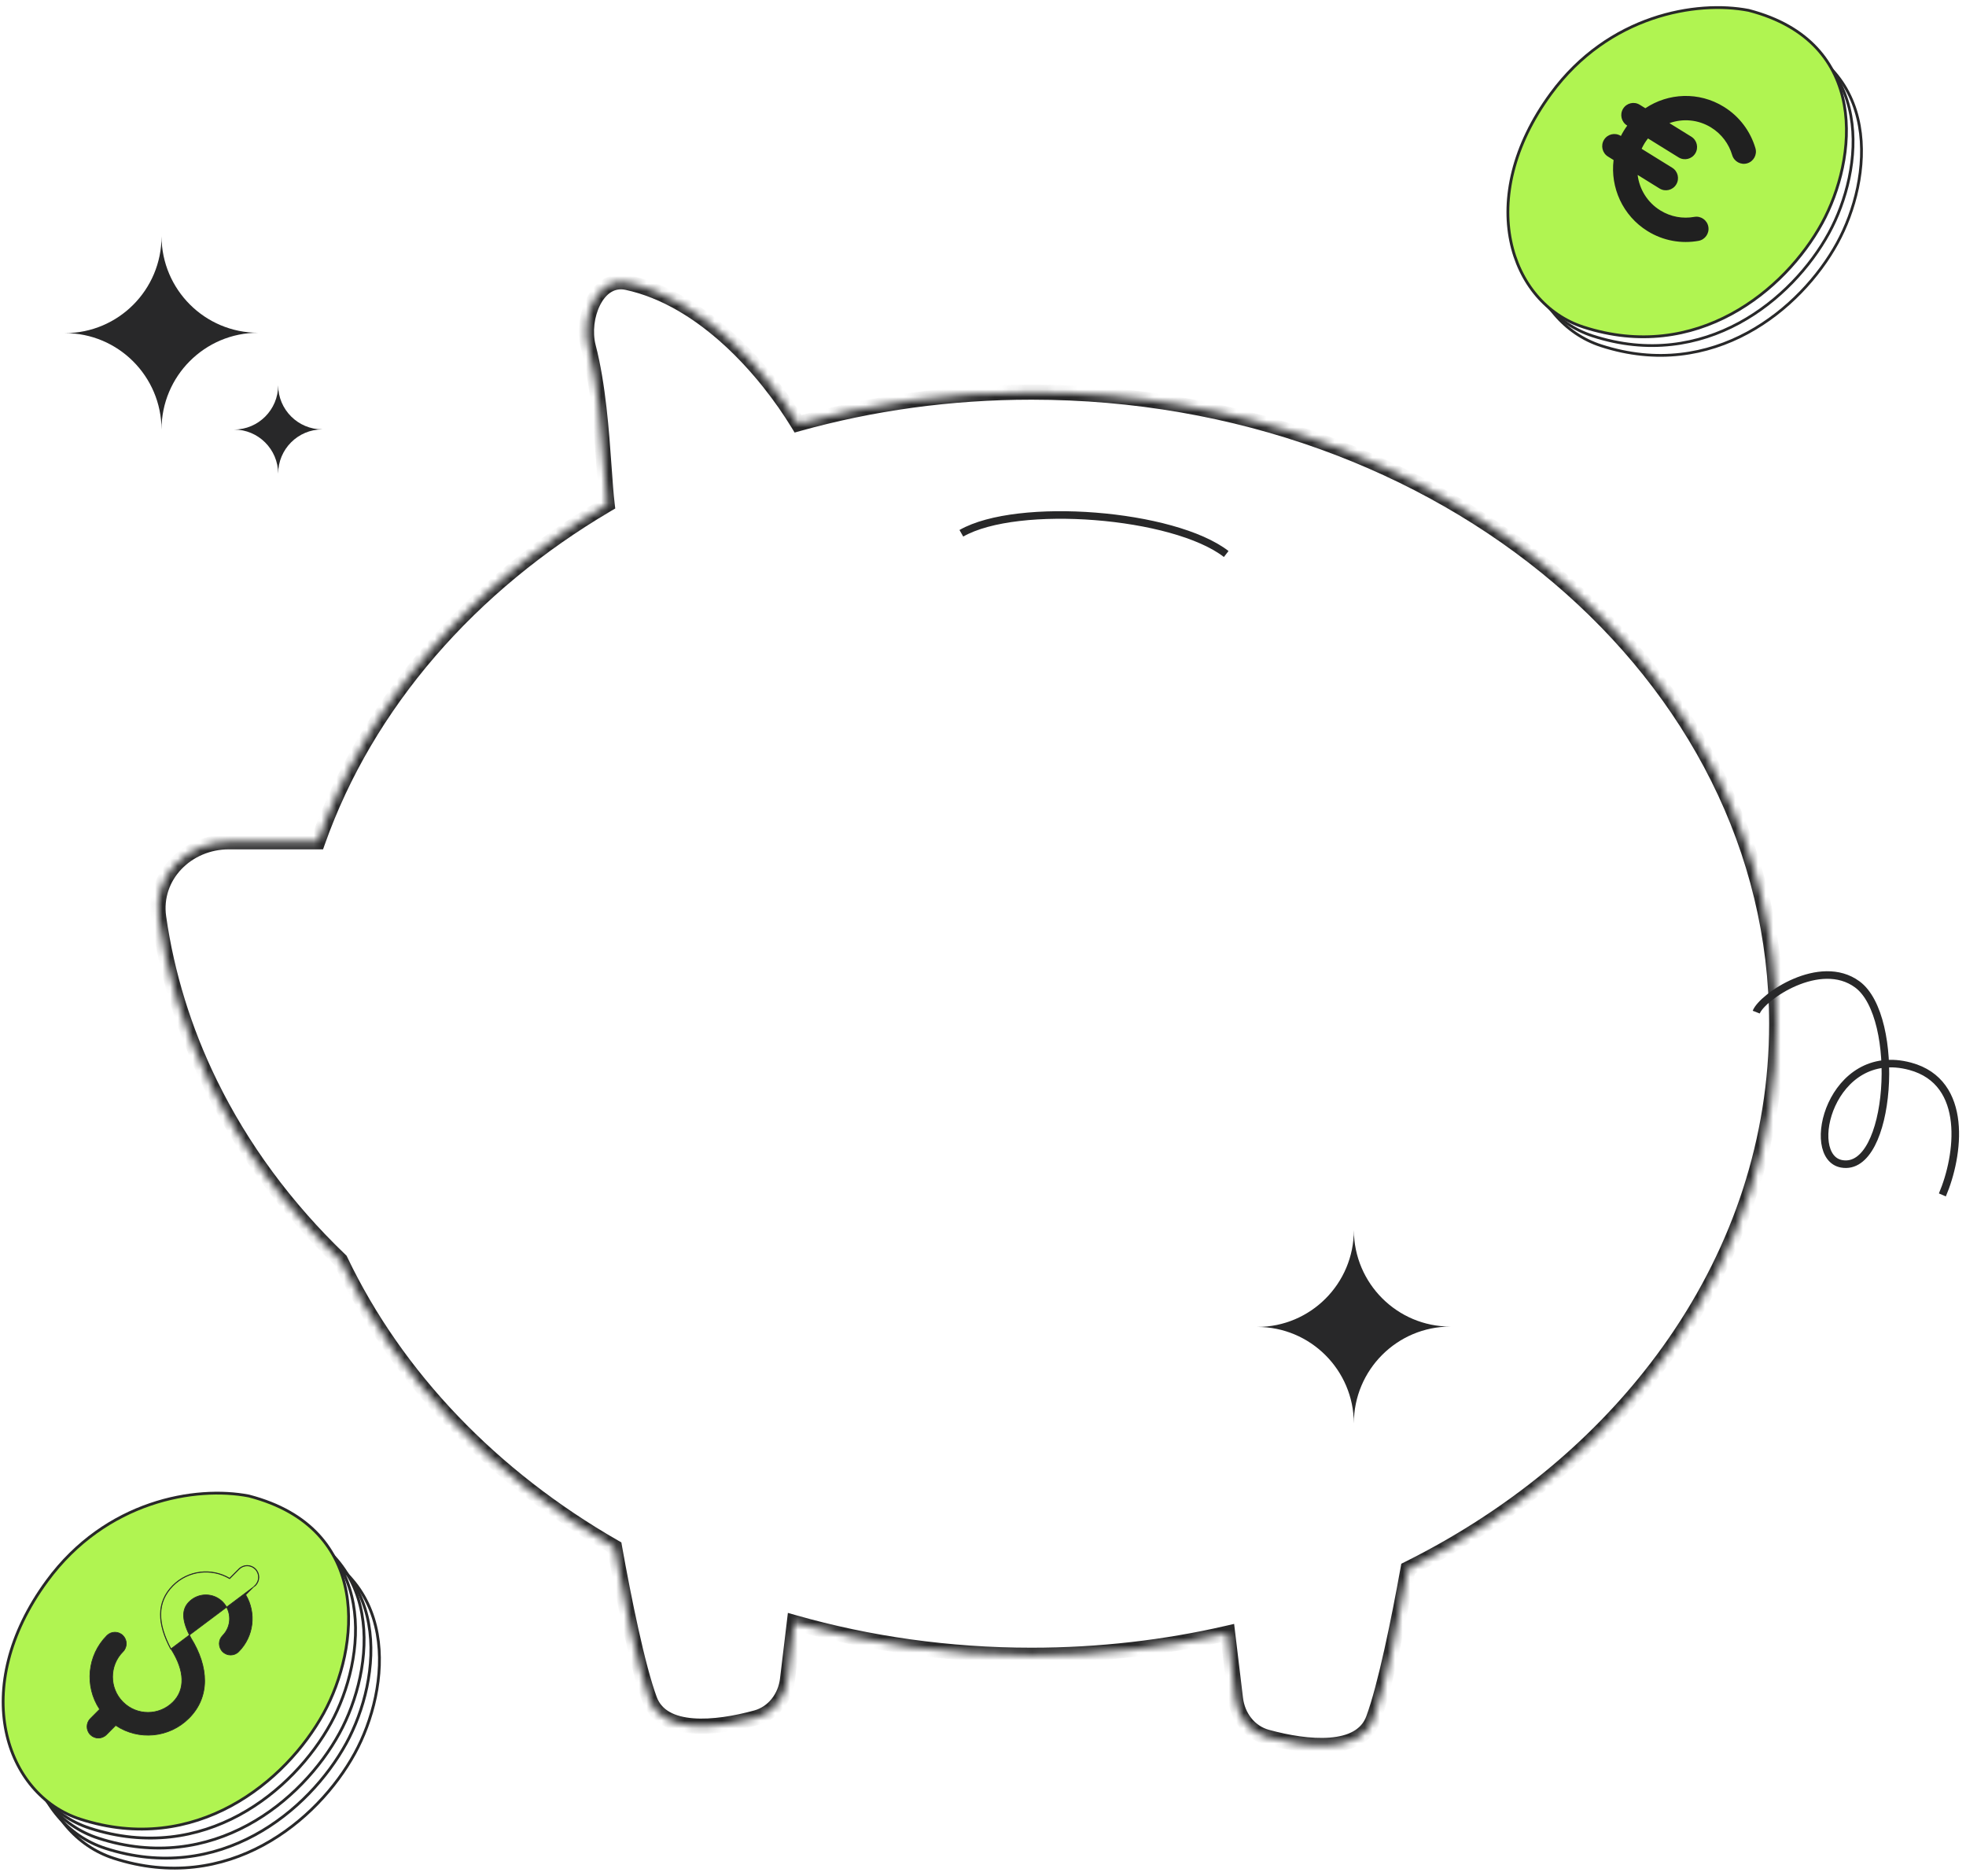 <?xml version="1.0" encoding="UTF-8"?> <svg xmlns="http://www.w3.org/2000/svg" width="260" height="248" viewBox="0 0 260 248" fill="none"><path d="M7.538 210.535C15.245 200.037 26.979 198.068 33.955 199.42C50.271 203.654 48.42 219.344 43.753 227.85C38.822 236.837 26.967 246.606 11.868 241.717C2.084 238.548 -2.789 224.6 7.538 210.535Z" stroke="#282829" stroke-width="0.372"></path><path d="M8.67 211.86C16.378 201.362 28.112 199.393 35.088 200.744C51.404 204.979 49.553 220.668 44.886 229.175C39.955 238.162 28.1 247.931 13.001 243.041C3.216 239.873 -1.656 225.925 8.67 211.86Z" stroke="#282829" stroke-width="0.372"></path><path d="M9.573 213.19C17.28 202.692 29.015 200.723 35.99 202.075C52.306 206.309 50.456 221.998 45.788 230.505C40.857 239.492 29.002 249.261 13.903 244.371C4.119 241.203 -0.754 227.255 9.573 213.19Z" stroke="#282829" stroke-width="0.372"></path><path d="M10.702 214.512C18.409 204.014 30.143 202.045 37.119 203.397C53.435 207.631 51.584 223.321 46.917 231.827C41.986 240.814 30.131 250.583 15.032 245.694C5.248 242.525 0.375 228.577 10.702 214.512Z" stroke="#282829" stroke-width="0.372"></path><path d="M6.229 209.023C14.013 198.421 25.865 196.432 32.91 197.797C49.389 202.074 47.52 217.92 42.806 226.512C37.826 235.588 25.852 245.455 10.603 240.517C0.72 237.317 -4.201 223.23 6.229 209.023Z" fill="#B0F451" stroke="#282829" stroke-width="0.37"></path><path d="M15.334 228.144L15.302 228.124L15.276 228.15L14.073 229.358C13.488 229.946 12.538 229.946 11.952 229.358C11.367 228.77 11.367 227.816 11.953 227.228L13.155 226.021L13.182 225.994L13.161 225.962C11.184 222.967 11.51 218.89 14.139 216.251C14.724 215.663 15.674 215.662 16.26 216.251C16.845 216.839 16.845 217.793 16.26 218.381C14.431 220.218 14.431 223.196 16.26 225.033C18.089 226.869 21.054 226.869 22.883 225.032C23.707 224.205 24.092 223.171 24.052 221.997C24.013 220.825 23.55 219.515 22.683 218.132L22.683 218.132C22.671 218.113 22.659 218.094 22.648 218.074C22.636 218.054 22.625 218.034 22.614 218.013L22.614 218.013C21.732 216.358 21.251 214.821 21.264 213.424C21.277 212.028 21.784 210.769 22.883 209.664C24.905 207.634 27.988 207.316 30.341 208.712L30.372 208.731L30.397 208.705L31.628 207.469C32.214 206.881 33.163 206.881 33.749 207.469C34.335 208.057 34.335 209.011 33.749 209.599L32.518 210.835L32.493 210.86L32.511 210.891C33.901 213.255 33.585 216.35 31.563 218.381C30.977 218.969 30.027 218.969 29.442 218.381C28.856 217.793 28.856 216.839 29.442 216.251C30.667 215.02 30.667 213.025 29.442 211.794C28.217 210.564 26.23 210.564 25.004 211.794C24.485 212.316 24.246 212.948 24.288 213.731C24.329 214.511 24.649 215.44 25.241 216.558L25.241 216.558L25.243 216.561C27.633 220.397 27.792 224.363 25.004 227.162C22.376 229.802 18.317 230.129 15.334 228.144ZM22.851 209.632C20.635 211.857 20.805 214.717 22.574 218.035L33.782 209.632C34.385 209.025 34.386 208.043 33.782 207.436C33.178 206.83 32.199 206.83 31.596 207.437L30.365 208.673C27.993 207.266 24.888 207.586 22.851 209.632Z" fill="#252525" stroke="#282829" stroke-width="0.092"></path><mask id="path-7-inside-1_4511_4233" fill="white"><path fill-rule="evenodd" clip-rule="evenodd" d="M136.416 51.846C125.634 51.846 115.256 53.313 105.546 56.025C101.299 49.064 93.068 39.519 82.902 37.34C78.972 36.497 76.795 41.969 77.803 45.86C79.116 50.928 79.547 57.017 79.882 61.758C80.019 63.679 80.139 65.378 80.296 66.699C62.192 77.345 48.502 93 42.017 111.297H30.283C24.756 111.297 20.204 115.799 20.981 121.271C22.052 128.811 24.333 136.207 27.777 143.252C31.96 151.809 37.788 159.706 45.012 166.625C52.407 182.127 65.136 195.319 81.27 204.566C82.5 211.45 84.323 220.445 85.92 224.736C87.61 229.276 94.658 228.591 100.007 227.118C102.312 226.484 103.864 224.419 104.149 222.045L105.05 214.535C114.902 217.336 125.45 218.854 136.416 218.854C145.392 218.854 154.088 217.837 162.351 215.932L163.391 224.599C163.676 226.972 165.228 229.037 167.533 229.672C172.882 231.144 179.929 231.829 181.62 227.289C183.194 223.062 184.986 214.266 186.215 207.423C215.381 192.923 234.964 166.074 234.964 135.35C234.964 89.232 190.842 51.846 136.416 51.846Z"></path></mask><path d="M105.546 56.025L104.692 56.546L105.086 57.191L105.815 56.988L105.546 56.025ZM82.902 37.34L83.112 36.362L82.902 37.34ZM77.803 45.86L78.771 45.609V45.609L77.803 45.86ZM79.882 61.758L78.885 61.829L79.882 61.758ZM80.296 66.699L80.803 67.561L81.366 67.23L81.289 66.581L80.296 66.699ZM42.017 111.297V112.297H42.724L42.96 111.631L42.017 111.297ZM20.981 121.271L21.971 121.13L20.981 121.271ZM27.777 143.252L28.676 142.813H28.676L27.777 143.252ZM45.012 166.625L45.915 166.194L45.836 166.029L45.704 165.903L45.012 166.625ZM81.27 204.566L82.254 204.39L82.172 203.931L81.767 203.699L81.27 204.566ZM85.92 224.736L84.983 225.085H84.983L85.92 224.736ZM100.007 227.118L99.742 226.154L100.007 227.118ZM104.149 222.045L103.156 221.926L104.149 222.045ZM105.05 214.535L105.323 213.573L104.196 213.253L104.057 214.416L105.05 214.535ZM162.351 215.932L163.344 215.813L163.211 214.707L162.127 214.958L162.351 215.932ZM163.391 224.599L164.384 224.48L163.391 224.599ZM167.533 229.672L167.798 228.708L167.533 229.672ZM181.62 227.289L180.683 226.941L181.62 227.289ZM186.215 207.423L185.77 206.528L185.32 206.752L185.231 207.246L186.215 207.423ZM105.815 56.988C115.437 54.301 125.724 52.846 136.416 52.846V50.846C125.543 50.846 115.075 52.325 105.277 55.062L105.815 56.988ZM82.692 38.318C87.543 39.357 91.987 42.169 95.769 45.627C99.546 49.081 102.608 53.129 104.692 56.546L106.399 55.504C104.237 51.96 101.06 47.755 97.118 44.151C93.181 40.551 88.427 37.501 83.112 36.362L82.692 38.318ZM78.771 45.609C78.331 43.91 78.59 41.822 79.388 40.286C80.182 38.76 81.336 38.027 82.692 38.318L83.112 36.362C80.538 35.81 78.639 37.392 77.614 39.364C76.593 41.326 76.267 43.92 76.835 46.111L78.771 45.609ZM80.88 61.688C80.546 56.967 80.111 50.783 78.771 45.609L76.835 46.111C78.121 51.074 78.548 57.067 78.885 61.829L80.88 61.688ZM81.289 66.581C81.135 65.289 81.017 63.617 80.88 61.688L78.885 61.829C79.02 63.74 79.142 65.467 79.303 66.817L81.289 66.581ZM42.96 111.631C49.355 93.584 62.874 78.104 80.803 67.561L79.789 65.837C61.51 76.586 47.648 92.416 41.075 110.963L42.96 111.631ZM30.283 112.297H42.017V110.297H30.283V112.297ZM21.971 121.13C21.294 116.356 25.264 112.297 30.283 112.297V110.297C24.249 110.297 19.115 115.242 19.991 121.411L21.971 121.13ZM28.676 142.813C25.277 135.86 23.027 128.564 21.971 121.13L19.991 121.411C21.077 129.058 23.39 136.555 26.879 143.692L28.676 142.813ZM45.704 165.903C38.56 159.06 32.804 151.259 28.676 142.813L26.879 143.692C31.116 152.36 37.016 160.351 44.321 167.347L45.704 165.903ZM81.767 203.699C65.789 194.541 53.213 181.493 45.915 166.194L44.11 167.056C51.602 182.761 64.482 196.097 80.773 205.434L81.767 203.699ZM80.286 204.742C81.512 211.604 83.348 220.694 84.983 225.085L86.857 224.387C85.297 220.197 83.489 211.296 82.254 204.39L80.286 204.742ZM84.983 225.085C86.03 227.898 88.718 228.954 91.511 229.178C94.321 229.404 97.55 228.832 100.272 228.082L99.742 226.154C97.115 226.877 94.145 227.384 91.671 227.185C89.181 226.985 87.5 226.114 86.857 224.387L84.983 225.085ZM100.272 228.082C103.025 227.324 104.816 224.88 105.141 222.164L103.156 221.926C102.912 223.958 101.598 225.643 99.742 226.154L100.272 228.082ZM105.141 222.164L106.043 214.655L104.057 214.416L103.156 221.926L105.141 222.164ZM136.416 217.854C125.542 217.854 115.087 216.349 105.323 213.573L104.776 215.497C114.718 218.324 125.358 219.854 136.416 219.854V217.854ZM162.127 214.958C153.937 216.846 145.316 217.854 136.416 217.854V219.854C145.467 219.854 154.238 218.829 162.576 216.906L162.127 214.958ZM164.384 224.48L163.344 215.813L161.358 216.051L162.398 224.718L164.384 224.48ZM167.798 228.708C165.941 228.196 164.628 226.511 164.384 224.48L162.398 224.718C162.724 227.433 164.515 229.878 167.267 230.636L167.798 228.708ZM180.683 226.941C180.04 228.667 178.359 229.538 175.868 229.738C173.395 229.937 170.425 229.431 167.798 228.708L167.267 230.636C169.99 231.385 173.218 231.958 176.028 231.732C178.821 231.508 181.509 230.452 182.557 227.638L180.683 226.941ZM185.231 207.246C183.998 214.11 182.219 222.812 180.683 226.941L182.557 227.638C184.168 223.311 185.974 214.422 187.2 207.6L185.231 207.246ZM233.964 135.35C233.964 165.62 214.669 192.16 185.77 206.528L186.661 208.319C216.094 193.685 235.964 166.529 235.964 135.35H233.964ZM136.416 52.846C190.452 52.846 233.964 89.933 233.964 135.35H235.964C235.964 88.531 191.233 50.846 136.416 50.846V52.846Z" fill="#282829" mask="url(#path-7-inside-1_4511_4233)"></path><path d="M232.258 133.821C233.035 131.816 240.693 126.525 245.628 130.157C251.455 134.445 250.176 155.071 243.555 153.879C238.48 152.966 242.138 138.15 252.624 140.984C260.42 143.092 259.078 152.845 256.875 157.989" stroke="#282829"></path><path d="M127.137 70.509C134.593 66.252 155.236 67.893 162.164 73.249" stroke="#282829"></path><path fill-rule="evenodd" clip-rule="evenodd" d="M179.045 188.192C179.02 181.147 173.311 175.444 166.273 175.444C173.327 175.444 179.045 169.715 179.045 162.648C179.071 169.694 184.779 175.397 191.817 175.397C184.763 175.397 179.045 181.126 179.045 188.192Z" fill="#282829"></path><path fill-rule="evenodd" clip-rule="evenodd" d="M21.362 56.792C21.336 49.747 15.628 44.044 8.59 44.044C15.644 44.044 21.362 38.315 21.362 31.248C21.387 38.294 27.096 43.997 34.134 43.997C27.08 43.997 21.362 49.726 21.362 56.792Z" fill="#282829"></path><path fill-rule="evenodd" clip-rule="evenodd" d="M36.786 62.625C36.775 59.403 34.164 56.795 30.945 56.795C34.171 56.795 36.786 54.175 36.786 50.943C36.798 54.165 39.409 56.773 42.627 56.773C39.401 56.773 36.786 59.393 36.786 62.625Z" fill="#282829"></path><path d="M206.375 13.855C213.928 3.567 225.427 1.637 232.264 2.962C248.253 7.111 246.439 22.487 241.865 30.823C237.033 39.63 225.415 49.204 210.619 44.412C201.03 41.307 196.255 27.639 206.375 13.855Z" stroke="#282829" stroke-width="0.364"></path><path d="M207.492 15.152C215.045 4.864 226.545 2.934 233.381 4.259C249.37 8.408 247.556 23.784 242.982 32.12C238.15 40.927 226.532 50.501 211.736 45.709C202.147 42.604 197.372 28.935 207.492 15.152Z" stroke="#282829" stroke-width="0.364"></path><path d="M205.113 12.375C212.742 1.984 224.356 0.035 231.261 1.373C247.41 5.564 245.578 21.093 240.958 29.513C236.077 38.408 224.344 48.077 209.399 43.238C199.715 40.102 194.892 26.296 205.113 12.375Z" fill="#B0F451" stroke="#282829" stroke-width="0.37"></path><path d="M217.48 18.963C217.622 18.732 217.777 18.512 217.943 18.305L221.992 20.811C222.745 21.278 223.732 21.043 224.197 20.286C224.661 19.53 224.427 18.539 223.674 18.072L220.779 16.28C222.547 15.646 224.576 15.795 226.299 16.862C227.697 17.728 228.646 19.042 229.079 20.508C229.331 21.36 230.223 21.846 231.071 21.593C231.919 21.341 232.403 20.445 232.152 19.593C231.503 17.397 230.076 15.42 227.98 14.123C224.678 12.078 220.626 12.281 217.597 14.31L216.854 13.851C216.101 13.384 215.114 13.619 214.65 14.376C214.186 15.132 214.42 16.123 215.173 16.59L215.201 16.607C215.044 16.821 214.894 17.044 214.752 17.275C214.611 17.505 214.48 17.739 214.36 17.977L214.332 17.959C213.579 17.493 212.592 17.728 212.127 18.485C211.663 19.241 211.897 20.232 212.65 20.699L213.393 21.158C212.949 24.788 214.588 28.514 217.891 30.559C219.986 31.856 222.386 32.248 224.631 31.844C225.502 31.687 226.082 30.85 225.925 29.976C225.769 29.101 224.936 28.519 224.065 28.676C222.566 28.946 220.97 28.685 219.572 27.819C217.849 26.753 216.805 25 216.574 23.128L219.47 24.921C220.223 25.387 221.21 25.152 221.674 24.395C222.139 23.639 221.905 22.648 221.151 22.181L217.102 19.674C217.212 19.433 217.338 19.195 217.48 18.963Z" fill="#202020"></path></svg> 